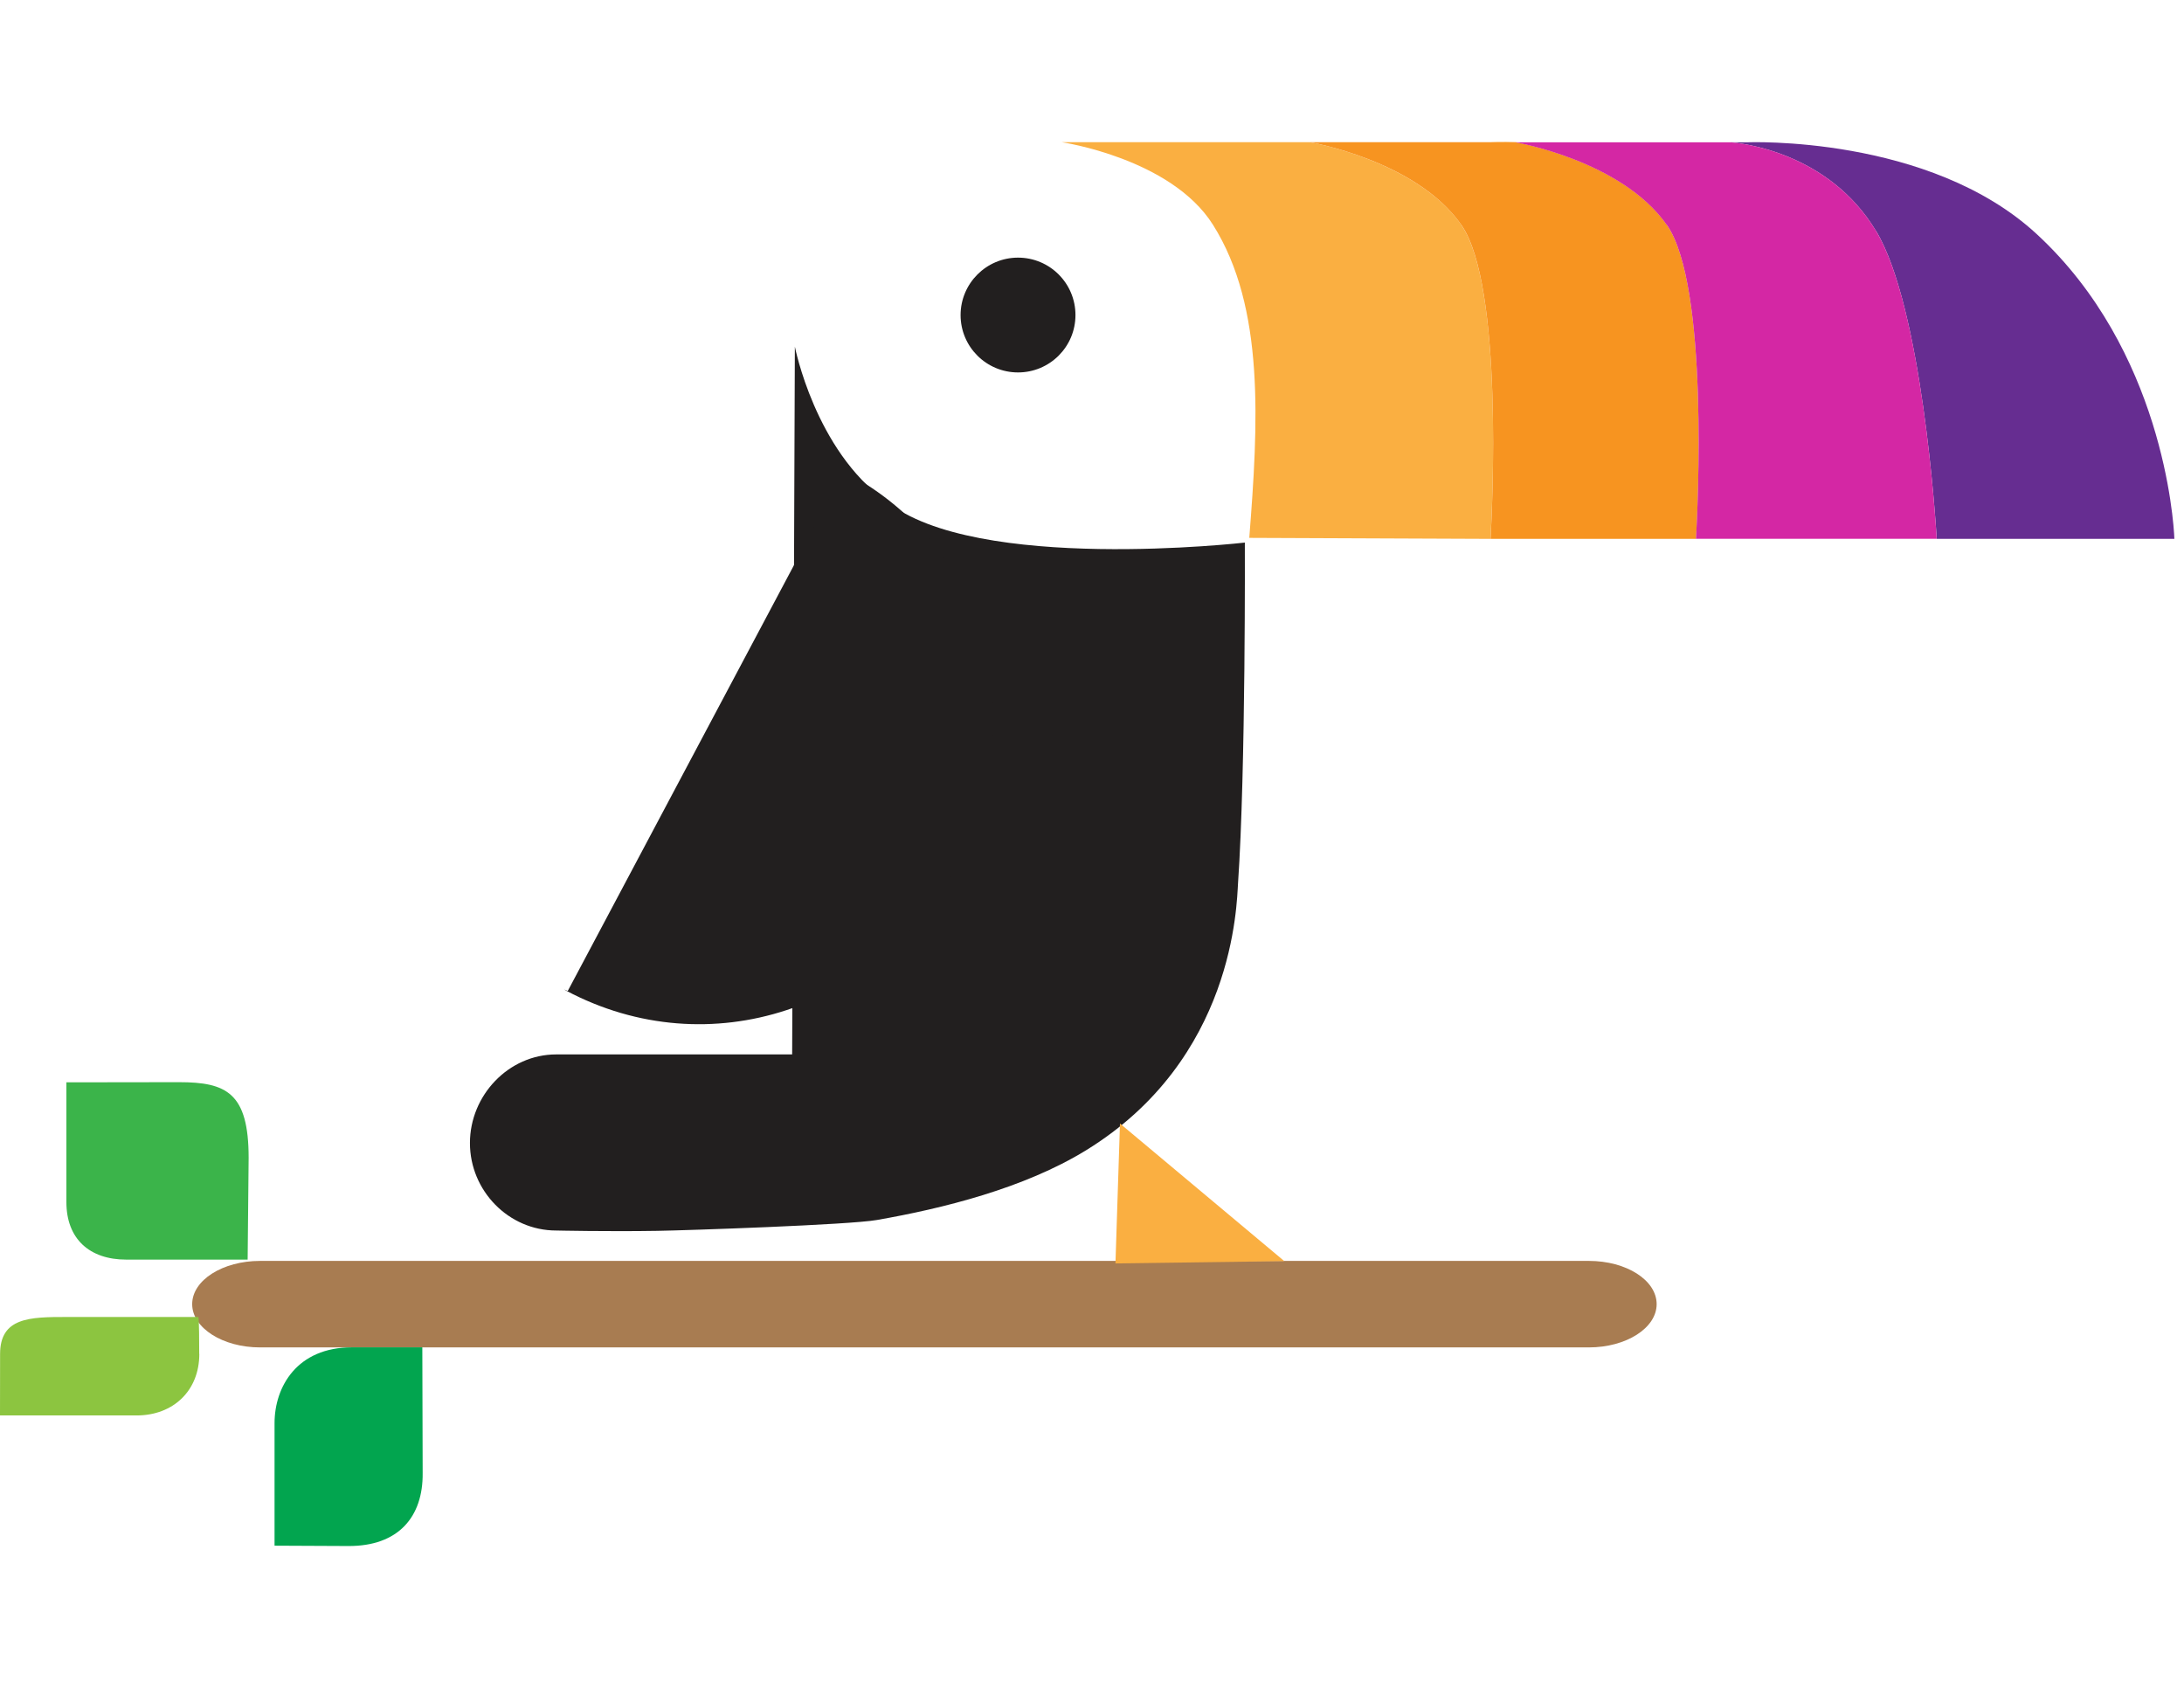 <svg xmlns="http://www.w3.org/2000/svg" width="154" height="120" viewBox="0 0 154 120" fill="none"><path d="M116.815 91.948C116.815 93.625 114.674 94.997 112.036 94.997H18.336C15.703 94.997 13.551 93.625 13.551 91.948C13.551 90.258 15.703 88.898 18.336 88.898H112.036C114.68 88.898 116.815 90.258 116.815 91.948Z" fill="#A87C51"></path><path d="M17.468 88.806H8.894C6.313 88.806 4.682 87.342 4.682 84.756V76.308L12.62 76.297C15.97 76.297 17.532 77.049 17.532 81.631L17.462 88.806H17.468Z" fill="#3BB44A"></path><path d="M14.048 95.461C14.048 92.88 13.99 92.852 13.99 92.852H4.687C2.106 92.852 0.006 92.88 0.006 95.461C0.006 98.047 0 99.794 0 99.794H9.627C12.22 99.794 14.054 98.047 14.054 95.461H14.048Z" fill="#8CC540"></path><path d="M19.359 108.971V100.344C19.359 97.758 20.956 94.992 24.815 94.992C27.396 94.992 29.779 94.992 29.779 94.992L29.803 103.856C29.837 106.946 28.09 109.017 24.561 109L19.359 108.976V108.971Z" fill="#02A54F"></path><path d="M107.032 10.026C105.811 9.968 105.094 10.026 105.094 10.026H107.032Z" fill="#FAAF41"></path><path d="M103.04 15.85C99.858 11.302 92.353 10.023 92.353 10.023H74.852C74.852 10.023 82.576 11.152 85.532 15.85C89.206 21.682 88.72 29.874 88.09 37.922L105.1 37.992C105.215 35.99 106.02 20.114 103.034 15.85H103.04Z" fill="#FAAF41"></path><path d="M103.04 15.85C106.02 20.108 105.215 35.984 105.105 37.992H119.593C119.709 35.984 120.513 20.108 117.533 15.85C114.351 11.302 106.847 10.023 106.847 10.023H92.353C92.353 10.023 99.858 11.296 103.04 15.85Z" fill="#F79420"></path><path d="M132.297 16.299C135.52 21.68 136.486 36.717 136.567 37.99H153.322C153.27 36.636 152.466 24.683 143.625 16.513C136.029 9.489 123.161 10.033 123.161 10.033H122.016C122.693 10.079 128.924 10.687 132.291 16.299H132.297Z" fill="#662D91"></path><path d="M117.528 15.846C120.514 20.104 119.704 35.98 119.588 37.988H136.563C136.488 36.709 135.522 21.672 132.293 16.297C128.92 10.685 122.689 10.078 122.018 10.031C121.977 10.031 121.954 10.031 121.954 10.031H106.842C106.842 10.031 114.34 11.304 117.528 15.857V15.846Z" fill="#D427A4"></path><path d="M87.772 38.254C87.772 38.254 68.771 40.435 62.494 35.332C57.477 31.756 56.048 24.438 56.048 24.438L55.857 74.34H39.223C35.862 74.34 33.137 77.227 33.137 80.588C33.137 83.95 35.862 86.756 39.223 86.756C39.223 86.756 42.886 86.837 46.357 86.779C48.486 86.744 59.873 86.357 61.823 86.015C66.469 85.205 72.208 83.782 76.565 81.109C87.06 74.669 87.199 63.729 87.297 62.276C87.847 54.28 87.777 38.248 87.777 38.248L87.772 38.254Z" fill="#221F1F"></path><path d="M75.834 22.214C75.834 24.447 74.023 26.258 71.784 26.258C69.545 26.258 67.734 24.447 67.734 22.214C67.734 19.981 69.551 18.164 71.784 18.164C74.018 18.164 75.834 19.969 75.834 22.214Z" fill="#221F1F"></path><path d="M78.972 79.211L78.654 89.076L90.561 88.914L78.972 79.211Z" fill="#FAAF41"></path><path d="M39.912 69.841C50.037 75.222 62.071 71.091 67.446 60.96C72.821 50.84 69.778 38.696 59.658 33.315C59.334 33.153 59.496 33.24 59.485 33.258L40.033 69.87C40.033 69.87 39.582 69.667 39.912 69.841Z" fill="#221F1F"></path></svg>